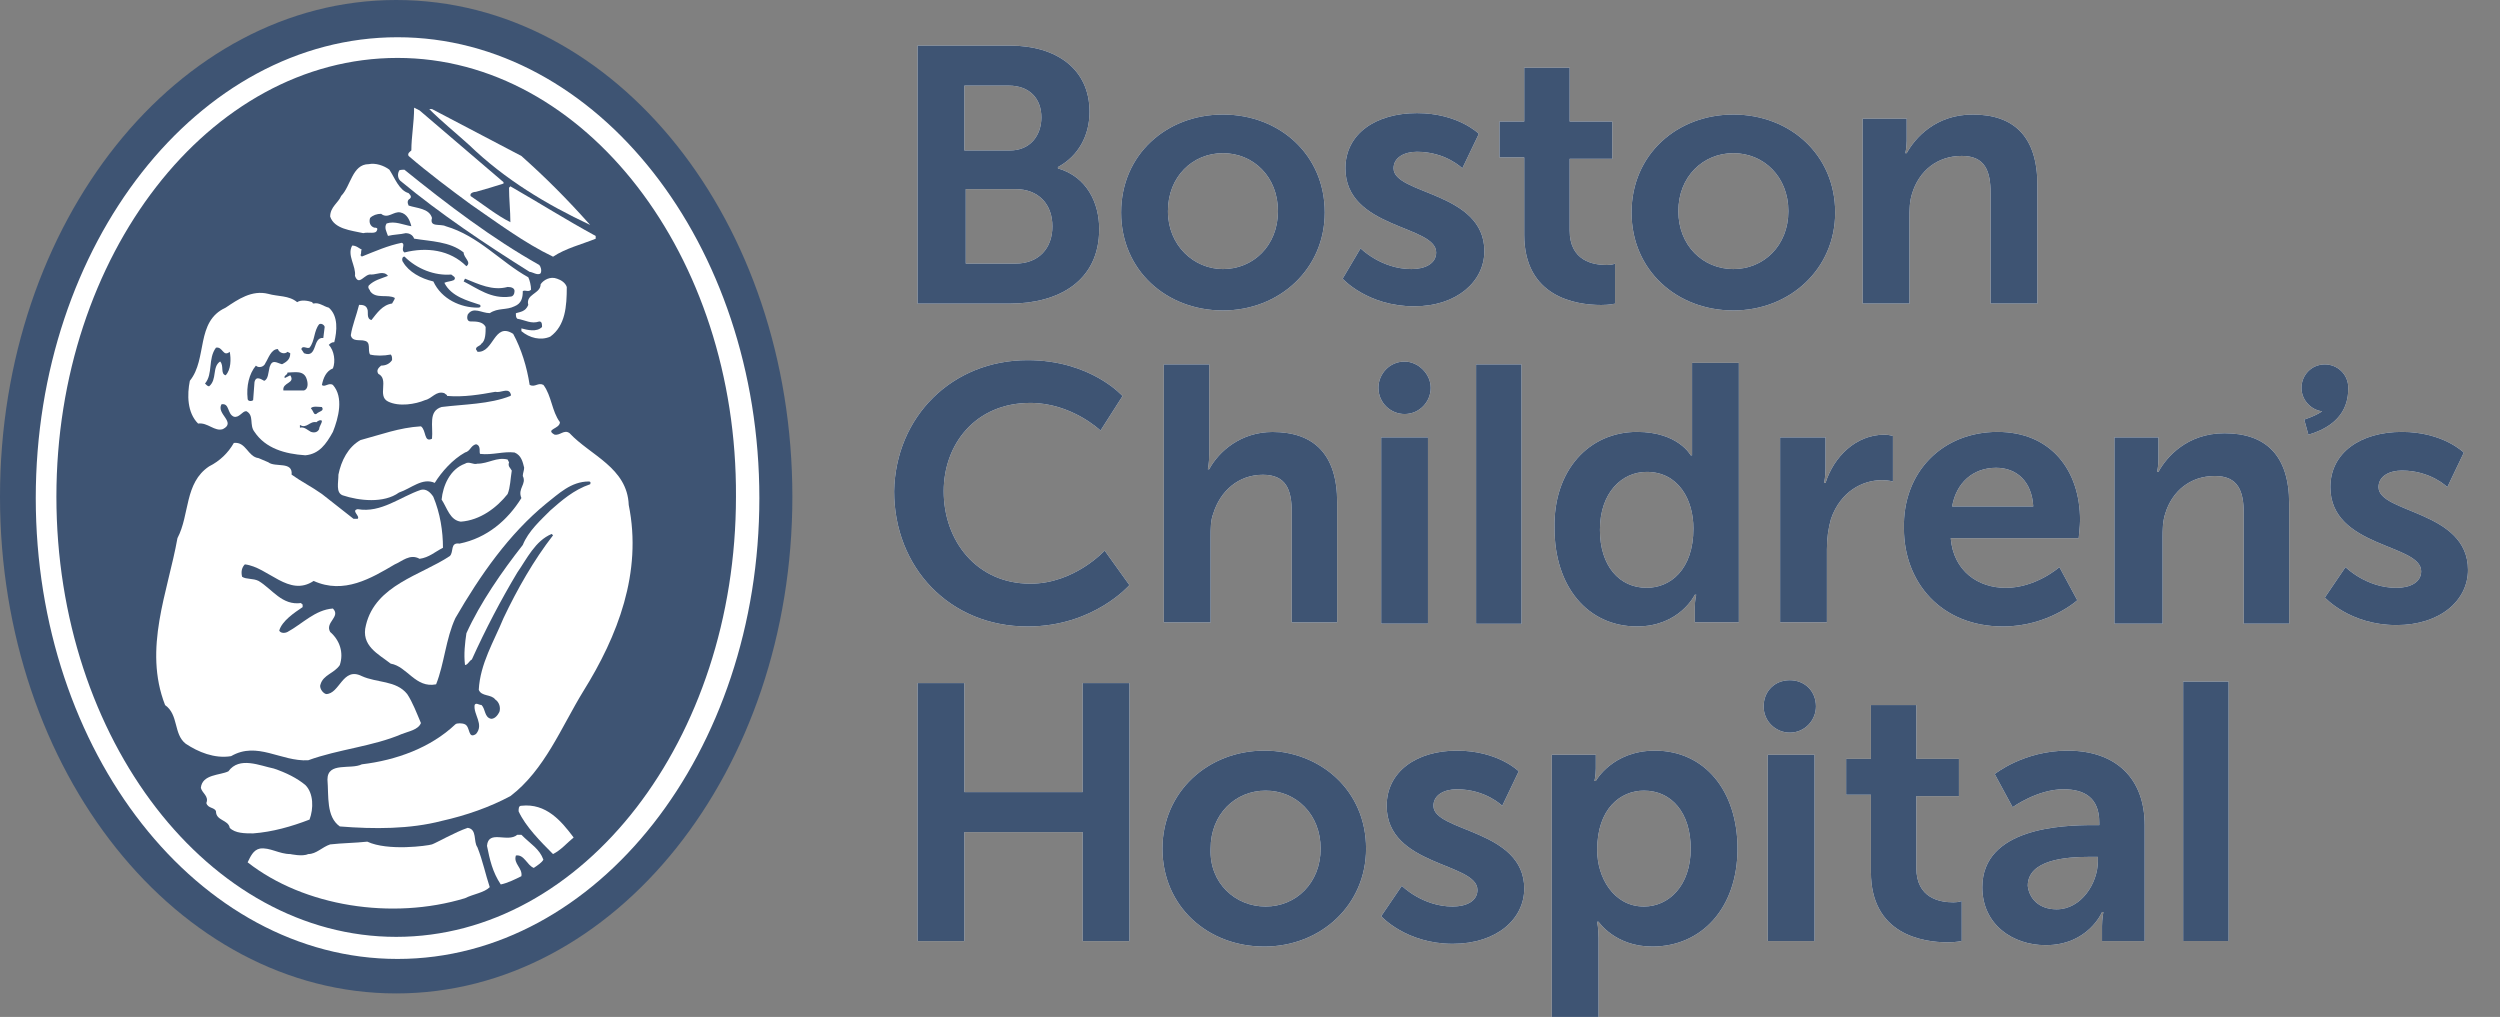 <svg width="59" height="24" viewBox="0 0 59 24" fill="none" xmlns="http://www.w3.org/2000/svg">
<rect x="0" y="0" width="59" height="24" fill="#808080" stroke="none"/>
<path d="M18.7 11.723C18.7 18.203 14.512 23.445 9.35 23.445C4.188 23.445 0 18.203 0 11.723C0 5.243 4.188 0 9.35 0C14.545 0 18.7 5.243 18.7 11.723Z" fill="#3E5473"/>
<path d="M9.382 1.367C4.934 1.367 1.331 6.024 1.331 11.722C1.331 17.453 4.934 22.11 9.35 22.11C13.765 22.11 17.369 17.453 17.369 11.722C17.401 6.024 13.798 1.367 9.382 1.367ZM9.382 22.631C4.675 22.631 0.844 17.747 0.844 11.755C0.844 5.763 4.675 0.879 9.382 0.879C14.09 0.879 17.921 5.763 17.921 11.755C17.921 17.747 14.09 22.631 9.382 22.631Z" fill="white"/>
<path d="M11.883 4.299V4.332C11.688 4.397 11.461 4.462 11.233 4.527C11.168 4.527 11.104 4.56 11.104 4.592V4.625C11.396 4.82 11.72 5.081 12.045 5.244C12.045 4.983 12.013 4.69 12.013 4.43L12.045 4.397C12.727 4.788 13.344 5.179 14.058 5.569V5.634C13.733 5.765 13.344 5.862 13.052 6.058C12.37 5.732 11.72 5.244 11.104 4.82C10.617 4.462 10.097 4.071 9.643 3.681C9.61 3.616 9.675 3.583 9.708 3.55C9.708 3.225 9.773 2.899 9.773 2.541L9.902 2.606L11.883 4.299Z" fill="white"/>
<path d="M12.305 3.681C12.889 4.202 13.377 4.691 13.928 5.309C12.889 4.821 11.915 4.235 11.071 3.421C10.747 3.128 10.422 2.867 10.13 2.574H10.195L12.305 3.681Z" fill="white"/>
<path d="M9.545 4.006C10.551 4.82 11.623 5.634 12.726 6.253C12.759 6.285 12.791 6.383 12.759 6.448C12.694 6.513 12.564 6.416 12.499 6.416C11.46 5.764 10.389 5.048 9.447 4.266C9.382 4.201 9.382 4.104 9.415 4.038C9.415 4.006 9.48 4.006 9.545 4.006Z" fill="white"/>
<path d="M10.227 6.642C9.935 6.576 9.643 6.414 9.513 6.186C9.481 6.153 9.481 6.055 9.546 6.055C9.838 6.348 10.26 6.511 10.649 6.479C10.682 6.511 10.779 6.544 10.714 6.609C10.649 6.642 10.552 6.642 10.487 6.674C10.649 7 11.039 7.097 11.331 7.195C11.364 7.26 11.299 7.26 11.266 7.26C10.877 7.26 10.422 7.065 10.227 6.642ZM10.974 6.576C11.299 6.707 11.623 6.869 11.981 6.772C12.078 6.772 12.143 6.804 12.143 6.869C12.143 6.935 12.111 7 12.046 7C11.591 7.065 11.266 6.804 10.942 6.642L10.974 6.576ZM14.838 11.917C14.805 11.037 13.928 10.745 13.442 10.223C13.312 10.126 13.214 10.289 13.084 10.256C12.857 10.126 13.214 10.126 13.214 9.963C13.02 9.702 13.02 9.344 12.825 9.084C12.695 9.019 12.63 9.149 12.5 9.084C12.435 8.66 12.305 8.237 12.111 7.879C11.656 7.586 11.656 8.335 11.266 8.302C11.266 8.27 11.234 8.27 11.234 8.237C11.234 8.172 11.331 8.172 11.364 8.107C11.461 8.042 11.461 7.846 11.461 7.716C11.396 7.586 11.234 7.586 11.104 7.586C11.039 7.586 11.007 7.521 11.039 7.423C11.169 7.228 11.364 7.39 11.559 7.39C11.753 7.26 11.948 7.325 12.143 7.228C12.305 7.163 12.338 7.032 12.338 6.869C12.403 6.837 12.468 6.902 12.533 6.837C12.533 6.739 12.5 6.609 12.468 6.544C11.818 6.186 11.299 5.567 10.52 5.339C10.39 5.274 10.13 5.372 10.195 5.144C10.13 4.916 9.838 4.916 9.643 4.851C9.611 4.785 9.611 4.72 9.675 4.688C9.708 4.655 9.708 4.623 9.643 4.558C9.416 4.492 9.318 4.199 9.189 4.004C9.059 3.906 8.864 3.841 8.702 3.874C8.312 3.874 8.279 4.395 8.052 4.623C7.987 4.785 7.792 4.883 7.792 5.111C7.89 5.404 8.279 5.437 8.572 5.502C8.702 5.469 8.864 5.534 8.896 5.437C8.929 5.372 8.864 5.372 8.831 5.372C8.734 5.339 8.702 5.241 8.734 5.144C8.799 5.079 8.896 5.046 8.994 5.046C9.156 5.176 9.286 4.981 9.448 5.013C9.611 5.046 9.675 5.209 9.708 5.339C9.513 5.306 9.318 5.209 9.124 5.274C9.059 5.372 9.124 5.469 9.156 5.567C9.286 5.534 9.448 5.534 9.578 5.502C9.643 5.502 9.74 5.534 9.773 5.632C10.162 5.697 10.617 5.697 10.942 5.958C10.942 6.088 11.136 6.186 11.007 6.283C10.617 5.893 10.065 5.827 9.546 5.958C9.448 5.893 9.578 5.762 9.481 5.73C9.156 5.795 8.864 5.925 8.539 6.055L8.507 6.023C8.539 5.958 8.507 5.925 8.539 5.893C8.474 5.86 8.409 5.795 8.312 5.795C8.182 6.023 8.409 6.283 8.377 6.511C8.474 6.772 8.604 6.446 8.766 6.479C8.896 6.479 9.059 6.381 9.156 6.511C8.994 6.576 8.831 6.609 8.702 6.739C8.669 6.804 8.734 6.837 8.734 6.869C8.864 7.065 9.156 6.935 9.318 7.032C9.318 7.065 9.286 7.097 9.253 7.163C9.026 7.195 8.896 7.39 8.766 7.553C8.637 7.521 8.702 7.358 8.669 7.293C8.637 7.195 8.539 7.195 8.474 7.195C8.409 7.456 8.312 7.684 8.279 7.912C8.312 8.074 8.507 8.009 8.604 8.042C8.766 8.074 8.669 8.27 8.734 8.367C8.864 8.4 9.059 8.4 9.221 8.367C9.253 8.4 9.253 8.432 9.253 8.498C9.189 8.595 9.091 8.628 8.994 8.628C8.961 8.66 8.864 8.726 8.929 8.823C9.189 8.954 8.896 9.344 9.156 9.475C9.416 9.605 9.805 9.54 10.033 9.442C10.195 9.409 10.292 9.214 10.487 9.279C10.52 9.312 10.552 9.312 10.552 9.344C10.942 9.377 11.331 9.312 11.688 9.247C11.818 9.279 11.981 9.149 12.046 9.279C12.046 9.312 12.078 9.312 12.046 9.344C11.559 9.54 10.942 9.54 10.422 9.605C10.098 9.702 10.227 10.061 10.195 10.354C10 10.451 10.065 10.158 9.935 10.061C9.416 10.093 8.994 10.256 8.507 10.386C8.215 10.549 8.052 10.875 7.987 11.2C7.987 11.396 7.922 11.624 8.085 11.689C8.474 11.819 9.059 11.884 9.416 11.624C9.708 11.526 9.968 11.265 10.26 11.396C10.422 11.135 10.682 10.842 10.974 10.679C11.104 10.647 11.104 10.517 11.234 10.484C11.364 10.517 11.299 10.679 11.331 10.712C11.623 10.745 11.883 10.647 12.143 10.679C12.305 10.745 12.338 10.907 12.37 11.037C12.37 11.103 12.338 11.168 12.338 11.233C12.435 11.428 12.208 11.526 12.305 11.754C11.981 12.275 11.494 12.698 10.844 12.829C10.617 12.796 10.714 13.024 10.617 13.122C9.935 13.577 8.864 13.805 8.637 14.75C8.507 15.238 8.929 15.434 9.221 15.662C9.611 15.727 9.805 16.248 10.292 16.15C10.487 15.662 10.52 15.075 10.747 14.587C11.331 13.577 12.013 12.601 12.89 11.884C13.182 11.656 13.474 11.363 13.896 11.363C13.961 11.363 13.928 11.428 13.928 11.428C13.539 11.559 13.247 11.819 12.987 12.047C12.76 12.275 12.468 12.535 12.338 12.861C11.851 13.48 11.331 14.229 11.007 14.945C10.974 15.173 10.942 15.434 10.974 15.694C11.039 15.694 11.072 15.596 11.136 15.564C11.461 14.847 11.818 14.164 12.208 13.512C12.435 13.187 12.63 12.763 13.02 12.601L13.052 12.633C12.597 13.219 12.208 13.903 11.883 14.587C11.656 15.14 11.331 15.662 11.299 16.28C11.364 16.443 11.591 16.378 11.688 16.508C11.786 16.573 11.818 16.703 11.786 16.801C11.753 16.866 11.688 16.964 11.591 16.964C11.429 16.931 11.461 16.736 11.364 16.638C11.299 16.638 11.234 16.573 11.201 16.638C11.169 16.866 11.429 17.094 11.234 17.322C11.039 17.452 11.104 17.159 10.974 17.094C10.909 17.062 10.779 17.062 10.747 17.094C10.162 17.648 9.351 17.941 8.539 18.038C8.279 18.169 7.728 17.973 7.728 18.397C7.76 18.788 7.695 19.276 8.02 19.504C8.831 19.569 9.675 19.569 10.422 19.374C11.007 19.243 11.559 19.048 12.046 18.788C12.857 18.169 13.247 17.159 13.766 16.313C14.578 15.01 15.162 13.512 14.838 11.917Z" fill="white"/>
<path d="M13.376 6.773C13.376 7.229 13.344 7.685 12.986 7.945C12.759 8.043 12.499 7.978 12.305 7.815V7.75C12.434 7.783 12.662 7.848 12.792 7.717C12.792 7.652 12.792 7.587 12.727 7.587C12.532 7.652 12.402 7.555 12.207 7.522C12.175 7.489 12.175 7.457 12.175 7.392C12.272 7.359 12.402 7.359 12.467 7.196C12.402 6.936 12.759 6.936 12.759 6.708C12.824 6.61 12.986 6.513 13.149 6.578C13.246 6.61 13.344 6.675 13.376 6.773Z" fill="white"/>
<path d="M7.467 9.768C7.402 9.801 7.402 9.703 7.337 9.638C7.37 9.573 7.532 9.606 7.597 9.606C7.662 9.703 7.532 9.703 7.467 9.768ZM7.532 10.127C7.5 10.192 7.435 10.224 7.337 10.192C7.272 10.159 7.175 10.062 7.078 10.094V10.029C7.24 10.127 7.305 9.931 7.467 9.964C7.5 9.931 7.565 9.899 7.597 9.931C7.597 9.996 7.532 10.062 7.532 10.127ZM6.85 8.857L6.721 8.922C6.688 8.857 6.785 8.857 6.785 8.792C6.948 8.792 7.175 8.726 7.24 8.954C7.272 9.052 7.272 9.182 7.175 9.215H6.688C6.656 9.02 6.98 9.052 6.85 8.857ZM6.363 8.661C6.331 8.792 6.331 8.954 6.234 8.987C6.169 8.954 6.039 8.857 6.006 9.02L5.974 9.443C5.941 9.475 5.844 9.475 5.844 9.41C5.812 9.117 5.876 8.824 6.039 8.629C6.104 8.694 6.234 8.661 6.266 8.564C6.331 8.466 6.396 8.238 6.558 8.238C6.591 8.336 6.721 8.368 6.785 8.303L6.85 8.336C6.85 8.466 6.785 8.531 6.656 8.596C6.526 8.564 6.428 8.466 6.363 8.661ZM7.305 8.205C7.435 8.043 7.402 7.815 7.532 7.652C7.597 7.619 7.662 7.684 7.662 7.717L7.63 7.977C7.37 7.945 7.5 8.466 7.175 8.336L7.11 8.238C7.143 8.14 7.24 8.238 7.305 8.205ZM5.325 8.857C5.195 8.824 5.292 8.629 5.195 8.531C5 8.661 5.13 8.954 4.935 9.117C4.902 9.117 4.87 9.085 4.838 9.052C5.032 8.824 4.902 8.466 5.097 8.205C5.26 8.173 5.26 8.433 5.422 8.303C5.454 8.466 5.454 8.726 5.325 8.857ZM7.857 9.085C7.759 9.02 7.662 9.15 7.597 9.085C7.63 8.922 7.695 8.759 7.857 8.694C7.922 8.531 7.889 8.271 7.759 8.14C7.792 8.108 7.824 8.075 7.889 8.075C7.954 7.815 7.987 7.456 7.759 7.261C7.63 7.229 7.532 7.131 7.402 7.163C7.402 7.163 7.37 7.163 7.37 7.131C7.272 7.098 7.11 7.066 7.013 7.131C6.818 6.968 6.558 7.001 6.331 6.935C5.941 6.838 5.617 7.066 5.325 7.261C4.61 7.587 4.902 8.466 4.48 8.987C4.415 9.313 4.415 9.736 4.675 9.996C4.902 9.964 5.065 10.192 5.26 10.127C5.584 9.964 5.097 9.768 5.227 9.541C5.422 9.508 5.357 9.768 5.519 9.834C5.649 9.866 5.714 9.703 5.812 9.703C6.006 9.801 5.876 10.029 6.006 10.192C6.266 10.582 6.721 10.713 7.208 10.745C7.532 10.713 7.695 10.485 7.857 10.192C7.987 9.866 8.117 9.378 7.857 9.085Z" fill="white"/>
<path d="M6.331 10.909C6.493 11.039 6.915 10.877 6.882 11.202C7.11 11.365 7.369 11.495 7.597 11.658L8.343 12.244H8.441C8.506 12.179 8.278 12.049 8.441 12.016C8.993 12.114 9.447 11.723 9.934 11.56C10.064 11.528 10.162 11.626 10.226 11.723C10.389 12.114 10.454 12.537 10.454 12.928C10.259 13.026 10.129 13.156 9.902 13.188C9.675 13.058 9.48 13.254 9.317 13.319C8.765 13.644 8.116 14.035 7.402 13.71C6.818 14.1 6.331 13.384 5.779 13.319C5.714 13.384 5.681 13.482 5.714 13.612C5.811 13.677 5.973 13.644 6.103 13.71C6.428 13.905 6.655 14.296 7.11 14.231C7.11 14.263 7.142 14.263 7.142 14.263V14.328C6.947 14.459 6.655 14.654 6.59 14.882C6.623 14.947 6.72 14.947 6.785 14.914C7.142 14.719 7.434 14.393 7.856 14.361C8.051 14.556 7.662 14.686 7.792 14.914C8.019 15.11 8.116 15.403 8.019 15.696C7.889 15.891 7.629 15.924 7.564 16.152C7.532 16.217 7.597 16.347 7.694 16.38C8.019 16.38 8.084 15.728 8.538 15.956C8.895 16.119 9.35 16.054 9.61 16.38C9.739 16.575 9.837 16.836 9.934 17.064C9.869 17.226 9.642 17.259 9.48 17.324C8.798 17.617 7.986 17.682 7.272 17.943C6.623 17.975 6.071 17.487 5.454 17.845C5.064 17.91 4.675 17.747 4.383 17.552C4.09 17.324 4.22 16.868 3.896 16.64C3.376 15.305 3.961 13.97 4.188 12.7C4.48 12.146 4.35 11.398 4.934 11.007C5.194 10.877 5.389 10.681 5.519 10.453C5.811 10.421 5.844 10.779 6.103 10.812L6.331 10.909Z" fill="white"/>
<path d="M12.013 10.911C11.98 11.008 12.045 11.041 12.078 11.106C12.045 11.301 12.045 11.497 11.98 11.659C11.72 11.985 11.331 12.278 10.876 12.311C10.617 12.278 10.552 11.985 10.422 11.79C10.454 11.464 10.617 11.073 10.974 10.943C11.071 10.878 11.169 10.976 11.266 10.943C11.526 10.943 11.72 10.78 11.98 10.845L12.013 10.911Z" fill="white"/>
<path d="M7.208 18.528C7.402 18.724 7.402 19.082 7.305 19.342C6.883 19.505 6.428 19.635 5.974 19.668C5.779 19.668 5.552 19.668 5.422 19.538C5.39 19.342 5.097 19.375 5.097 19.147C5.065 19.049 4.903 19.082 4.87 18.951C4.935 18.789 4.773 18.724 4.74 18.593C4.773 18.268 5.195 18.3 5.39 18.203C5.649 17.844 6.136 18.072 6.461 18.137C6.753 18.235 7.013 18.365 7.208 18.528Z" fill="white"/>
<path d="M13.538 19.765C13.376 19.896 13.246 20.058 13.051 20.156C12.759 19.863 12.402 19.505 12.239 19.147C12.239 19.082 12.239 19.016 12.304 19.016C12.889 18.951 13.246 19.375 13.538 19.765Z" fill="white"/>
<path d="M11.266 19.993C11.395 20.319 11.46 20.644 11.558 20.937C11.428 21.068 11.168 21.1 10.973 21.198C9.253 21.719 7.175 21.393 5.844 20.351C5.909 20.221 5.974 20.058 6.136 20.026C6.363 19.993 6.59 20.156 6.85 20.156C6.85 20.156 7.142 20.221 7.272 20.156C7.467 20.156 7.597 19.993 7.792 19.928C8.084 19.895 8.376 19.895 8.668 19.863C9.155 20.091 10.097 19.96 10.194 19.928C10.292 19.895 10.746 19.635 11.038 19.537C11.266 19.57 11.168 19.863 11.266 19.993Z" fill="white"/>
<path d="M12.305 19.701C12.532 19.929 12.727 20.027 12.824 20.287C12.792 20.352 12.694 20.418 12.597 20.483C12.435 20.418 12.37 20.157 12.175 20.19C12.11 20.385 12.337 20.483 12.305 20.678C12.175 20.743 11.98 20.841 11.818 20.873C11.623 20.58 11.558 20.287 11.493 19.962C11.526 19.571 11.98 19.896 12.207 19.701H12.305Z" fill="white"/>
<path d="M23.96 6.221C24.512 6.221 24.837 5.863 24.837 5.342C24.837 4.821 24.512 4.463 23.96 4.463H22.792V6.221H23.96ZM23.831 3.551C24.317 3.551 24.577 3.193 24.577 2.769C24.577 2.346 24.317 2.02 23.798 2.02H22.759V3.551H23.831ZM21.655 1.076H23.831C24.934 1.076 25.713 1.63 25.713 2.639C25.713 3.193 25.454 3.681 24.967 3.942V3.974C25.649 4.17 25.941 4.788 25.941 5.407C25.941 6.644 24.967 7.165 23.831 7.165H21.655V1.076Z" fill="white"/>
<path d="M28.861 6.35C29.576 6.35 30.16 5.797 30.16 4.983C30.16 4.168 29.576 3.615 28.861 3.615C28.147 3.615 27.563 4.168 27.563 4.983C27.563 5.797 28.18 6.35 28.861 6.35ZM28.861 2.703C30.193 2.703 31.264 3.647 31.264 5.015C31.264 6.35 30.193 7.327 28.861 7.327C27.53 7.327 26.459 6.383 26.459 5.015C26.459 3.647 27.53 2.703 28.861 2.703Z" fill="white"/>
<path d="M32.109 5.861C32.109 5.861 32.596 6.35 33.31 6.35C33.635 6.35 33.894 6.219 33.894 5.959C33.894 5.308 31.752 5.405 31.752 3.972C31.752 3.158 32.466 2.67 33.44 2.67C34.414 2.67 34.901 3.158 34.901 3.158L34.511 3.972C34.511 3.972 34.121 3.582 33.44 3.582C33.148 3.582 32.888 3.712 32.888 3.972C32.888 4.591 35.031 4.526 35.031 5.926C35.031 6.643 34.381 7.229 33.375 7.229C32.271 7.229 31.686 6.577 31.686 6.577L32.109 5.861Z" fill="white"/>
<path d="M35.94 3.714H35.388V2.868H35.972V1.598H37.044V2.868H38.05V3.747H37.044V5.44C37.044 6.156 37.595 6.254 37.92 6.254C38.05 6.254 38.115 6.222 38.115 6.222V7.166C38.115 7.166 37.985 7.198 37.79 7.198C37.173 7.198 35.972 7.003 35.972 5.538V3.714H35.94Z" fill="white"/>
<path d="M40.907 6.35C41.622 6.35 42.206 5.797 42.206 4.983C42.206 4.168 41.622 3.615 40.907 3.615C40.193 3.615 39.609 4.168 39.609 4.983C39.609 5.797 40.193 6.35 40.907 6.35ZM40.907 2.703C42.239 2.703 43.31 3.647 43.31 5.015C43.31 6.35 42.239 7.327 40.907 7.327C39.576 7.327 38.505 6.383 38.505 5.015C38.505 3.647 39.576 2.703 40.907 2.703Z" fill="white"/>
<path d="M43.959 2.801H44.998V3.322C44.998 3.485 44.965 3.615 44.965 3.615H44.998C45.193 3.257 45.68 2.703 46.556 2.703C47.53 2.703 48.082 3.224 48.082 4.364V7.164H46.978V4.559C46.978 4.038 46.849 3.68 46.297 3.68C45.712 3.68 45.29 4.038 45.128 4.559C45.063 4.755 45.063 4.95 45.063 5.145V7.164H43.959V2.801Z" fill="white"/>
<path d="M24.252 8.5C25.745 8.5 26.492 9.347 26.492 9.347L25.972 10.161C25.972 10.161 25.291 9.509 24.317 9.509C23.018 9.509 22.271 10.486 22.271 11.594C22.271 12.766 23.05 13.775 24.317 13.775C25.356 13.775 26.07 12.994 26.07 12.994L26.654 13.808C26.654 13.808 25.81 14.785 24.252 14.785C22.401 14.785 21.102 13.384 21.102 11.594C21.135 9.835 22.466 8.5 24.252 8.5Z" fill="white"/>
<path d="M27.434 8.6H28.537V10.716C28.537 10.944 28.505 11.074 28.505 11.074H28.537C28.765 10.651 29.284 10.195 30.031 10.195C31.005 10.195 31.557 10.716 31.557 11.856V14.689H30.485V12.084C30.485 11.563 30.355 11.205 29.804 11.205C29.219 11.205 28.797 11.595 28.635 12.116C28.57 12.279 28.57 12.475 28.57 12.67V14.689H27.466V8.6H27.434Z" fill="white"/>
<path d="M33.7 10.322H32.596V14.718H33.7V10.322Z" fill="white"/>
<path d="M38.862 13.872C39.414 13.872 39.965 13.449 39.965 12.472C39.965 11.788 39.608 11.137 38.862 11.137C38.277 11.137 37.758 11.625 37.758 12.505C37.758 13.351 38.212 13.872 38.862 13.872ZM38.634 10.193C39.608 10.193 39.901 10.746 39.901 10.746H39.933C39.933 10.746 39.933 10.649 39.933 10.486V8.564H41.037V14.686H39.998V14.328C39.998 14.165 40.031 14.035 40.031 14.035H39.998C39.998 14.035 39.641 14.784 38.634 14.784C37.466 14.784 36.687 13.84 36.687 12.472C36.654 11.104 37.498 10.193 38.634 10.193Z" fill="white"/>
<path d="M42.043 10.323H43.082V11.072C43.082 11.235 43.05 11.398 43.05 11.398H43.082C43.277 10.779 43.796 10.258 44.478 10.258C44.576 10.258 44.673 10.29 44.673 10.29V11.365C44.673 11.365 44.576 11.332 44.413 11.332C43.959 11.332 43.439 11.593 43.212 12.244C43.147 12.472 43.115 12.7 43.115 12.96V14.686H42.011V10.323H42.043Z" fill="white"/>
<path d="M47.985 11.952C47.953 11.366 47.596 11.04 47.109 11.04C46.557 11.04 46.167 11.398 46.07 11.952H47.985ZM47.141 10.193C48.407 10.193 49.089 11.105 49.089 12.277C49.089 12.408 49.057 12.701 49.057 12.701H46.037C46.102 13.482 46.687 13.873 47.336 13.873C48.05 13.873 48.602 13.384 48.602 13.384L49.024 14.166C49.024 14.166 48.342 14.785 47.271 14.785C45.81 14.785 44.933 13.743 44.933 12.473C44.901 11.138 45.843 10.193 47.141 10.193Z" fill="white"/>
<path d="M49.9 10.322H50.939V10.843C50.939 11.006 50.907 11.136 50.907 11.136H50.939C51.134 10.778 51.621 10.225 52.498 10.225C53.472 10.225 54.024 10.746 54.024 11.885V14.718H52.952V12.113C52.952 11.592 52.822 11.234 52.27 11.234C51.686 11.234 51.264 11.592 51.102 12.113C51.037 12.309 51.037 12.504 51.037 12.699V14.718H49.9V10.322Z" fill="white"/>
<path d="M55.354 13.384C55.354 13.384 55.841 13.873 56.555 13.873C56.88 13.873 57.14 13.743 57.14 13.482C57.14 12.831 54.997 12.929 54.997 11.496C54.997 10.682 55.711 10.193 56.685 10.193C57.659 10.193 58.146 10.682 58.146 10.682L57.757 11.496C57.757 11.496 57.367 11.105 56.685 11.105C56.393 11.105 56.133 11.235 56.133 11.496C56.133 12.115 58.244 12.049 58.244 13.45C58.244 14.166 57.594 14.752 56.555 14.752C55.452 14.752 54.867 14.101 54.867 14.101L55.354 13.384Z" fill="white"/>
<path d="M21.655 16.121H22.759V18.694H25.551V16.121H26.655V22.21H25.551V19.638H22.759V22.21H21.655V16.121Z" fill="white"/>
<path d="M29.869 21.394C30.583 21.394 31.167 20.841 31.167 20.027C31.167 19.213 30.583 18.659 29.869 18.659C29.154 18.659 28.57 19.213 28.57 20.027C28.537 20.841 29.154 21.394 29.869 21.394ZM29.836 17.715C31.167 17.715 32.239 18.659 32.239 20.027C32.239 21.362 31.167 22.339 29.836 22.339C28.505 22.339 27.434 21.394 27.434 20.027C27.434 18.692 28.505 17.715 29.836 17.715Z" fill="white"/>
<path d="M33.083 20.906C33.083 20.906 33.57 21.394 34.284 21.394C34.609 21.394 34.868 21.264 34.868 21.004C34.868 20.352 32.726 20.45 32.726 19.017C32.726 18.203 33.44 17.715 34.381 17.715C35.355 17.715 35.842 18.203 35.842 18.203L35.453 19.017C35.453 19.017 35.063 18.627 34.381 18.627C34.089 18.627 33.829 18.757 33.829 19.017C33.829 19.636 35.972 19.571 35.972 20.971C35.972 21.688 35.323 22.274 34.284 22.274C33.18 22.274 32.596 21.622 32.596 21.622L33.083 20.906Z" fill="white"/>
<path d="M38.797 21.394C39.382 21.394 39.901 20.906 39.901 20.027C39.901 19.18 39.447 18.659 38.797 18.659C38.245 18.659 37.693 19.082 37.693 20.059C37.693 20.711 38.083 21.394 38.797 21.394ZM36.654 17.812H37.661V18.138C37.661 18.301 37.629 18.431 37.629 18.431H37.661C37.661 18.431 38.051 17.715 39.057 17.715C40.226 17.715 41.005 18.659 41.005 20.027C41.005 21.427 40.161 22.339 38.992 22.339C38.115 22.339 37.726 21.753 37.726 21.753H37.693C37.693 21.753 37.726 21.916 37.726 22.143V24H36.622V17.812H36.654Z" fill="white"/>
<path d="M42.823 17.812H41.719V22.209H42.823V17.812Z" fill="white"/>
<path d="M44.121 18.755H43.569V17.909H44.154V16.639H45.225V17.909H46.231V18.788H45.225V20.481C45.225 21.198 45.777 21.295 46.102 21.295C46.232 21.295 46.297 21.263 46.297 21.263V22.207C46.297 22.207 46.167 22.239 45.972 22.239C45.355 22.239 44.154 22.044 44.154 20.579V18.755H44.121Z" fill="white"/>
<path d="M48.536 21.46C49.121 21.46 49.51 20.841 49.51 20.32V20.222H49.316C48.764 20.222 47.855 20.287 47.855 20.906C47.887 21.199 48.114 21.46 48.536 21.46ZM49.38 19.473H49.543V19.408C49.543 18.822 49.186 18.627 48.699 18.627C48.082 18.627 47.498 19.05 47.498 19.05L47.075 18.268C47.075 18.268 47.757 17.715 48.796 17.715C49.932 17.715 50.614 18.366 50.614 19.473V22.209H49.608V21.85C49.608 21.688 49.64 21.525 49.64 21.525H49.608C49.608 21.525 49.283 22.306 48.277 22.306C47.498 22.306 46.783 21.818 46.783 20.939C46.783 19.538 48.666 19.473 49.38 19.473Z" fill="white"/>
<path d="M35.907 8.6H34.836V14.721H35.907V8.6Z" fill="white"/>
<path d="M52.595 16.086H51.523V22.208H52.595V16.086Z" fill="white"/>
<path d="M55.419 9.153C55.419 8.828 55.16 8.6 54.867 8.6C54.543 8.6 54.315 8.86 54.315 9.153C54.315 9.446 54.543 9.674 54.802 9.707C54.705 9.772 54.575 9.837 54.38 9.902L54.478 10.26C55.354 10 55.419 9.446 55.419 9.153Z" fill="white"/>
<path d="M42.856 16.671C42.856 16.997 42.596 17.29 42.239 17.29C41.914 17.29 41.622 17.03 41.622 16.671C41.622 16.313 41.882 16.053 42.239 16.053C42.596 16.053 42.856 16.313 42.856 16.671Z" fill="white"/>
<path d="M33.765 9.152C33.765 9.478 33.505 9.771 33.148 9.771C32.823 9.771 32.531 9.51 32.531 9.152C32.531 8.826 32.791 8.533 33.148 8.533C33.473 8.533 33.765 8.826 33.765 9.152Z" fill="white"/>
<path d="M23.96 6.221C24.512 6.221 24.837 5.863 24.837 5.342C24.837 4.821 24.512 4.463 23.96 4.463H22.792V6.221H23.96ZM23.831 3.551C24.317 3.551 24.577 3.193 24.577 2.769C24.577 2.346 24.317 2.02 23.798 2.02H22.759V3.551H23.831ZM21.655 1.076H23.831C24.934 1.076 25.713 1.63 25.713 2.639C25.713 3.193 25.454 3.681 24.967 3.942V3.974C25.649 4.17 25.941 4.788 25.941 5.407C25.941 6.644 24.967 7.165 23.831 7.165H21.655V1.076Z" fill="#3E5473"/>
<path d="M28.861 6.35C29.576 6.35 30.16 5.797 30.16 4.983C30.16 4.168 29.576 3.615 28.861 3.615C28.147 3.615 27.563 4.168 27.563 4.983C27.563 5.797 28.18 6.35 28.861 6.35ZM28.861 2.703C30.193 2.703 31.264 3.647 31.264 5.015C31.264 6.35 30.193 7.327 28.861 7.327C27.53 7.327 26.459 6.383 26.459 5.015C26.459 3.647 27.53 2.703 28.861 2.703Z" fill="#3E5473"/>
<path d="M32.109 5.861C32.109 5.861 32.596 6.35 33.31 6.35C33.635 6.35 33.894 6.219 33.894 5.959C33.894 5.308 31.752 5.405 31.752 3.972C31.752 3.158 32.466 2.67 33.44 2.67C34.414 2.67 34.901 3.158 34.901 3.158L34.511 3.972C34.511 3.972 34.121 3.582 33.44 3.582C33.148 3.582 32.888 3.712 32.888 3.972C32.888 4.591 35.031 4.526 35.031 5.926C35.031 6.643 34.381 7.229 33.375 7.229C32.271 7.229 31.686 6.577 31.686 6.577L32.109 5.861Z" fill="#3E5473"/>
<path d="M35.94 3.714H35.388V2.868H35.972V1.598H37.044V2.868H38.05V3.747H37.044V5.44C37.044 6.156 37.595 6.254 37.92 6.254C38.05 6.254 38.115 6.222 38.115 6.222V7.166C38.115 7.166 37.985 7.198 37.79 7.198C37.173 7.198 35.972 7.003 35.972 5.538V3.714H35.94Z" fill="#3E5473"/>
<path d="M40.907 6.35C41.622 6.35 42.206 5.797 42.206 4.983C42.206 4.168 41.622 3.615 40.907 3.615C40.193 3.615 39.609 4.168 39.609 4.983C39.609 5.797 40.193 6.35 40.907 6.35ZM40.907 2.703C42.239 2.703 43.31 3.647 43.31 5.015C43.31 6.35 42.239 7.327 40.907 7.327C39.576 7.327 38.505 6.383 38.505 5.015C38.505 3.647 39.576 2.703 40.907 2.703Z" fill="#3E5473"/>
<path d="M43.959 2.801H44.998V3.322C44.998 3.485 44.965 3.615 44.965 3.615H44.998C45.193 3.257 45.68 2.703 46.556 2.703C47.53 2.703 48.082 3.224 48.082 4.364V7.164H46.978V4.559C46.978 4.038 46.849 3.68 46.297 3.68C45.712 3.68 45.29 4.038 45.128 4.559C45.063 4.755 45.063 4.95 45.063 5.145V7.164H43.959V2.801Z" fill="#3E5473"/>
<path d="M24.252 8.5C25.745 8.5 26.492 9.347 26.492 9.347L25.972 10.161C25.972 10.161 25.291 9.509 24.317 9.509C23.018 9.509 22.271 10.486 22.271 11.594C22.271 12.766 23.05 13.775 24.317 13.775C25.356 13.775 26.07 12.994 26.07 12.994L26.654 13.808C26.654 13.808 25.81 14.785 24.252 14.785C22.401 14.785 21.102 13.384 21.102 11.594C21.135 9.835 22.466 8.5 24.252 8.5Z" fill="#3E5473"/>
<path d="M27.434 8.6H28.537V10.716C28.537 10.944 28.505 11.074 28.505 11.074H28.537C28.765 10.651 29.284 10.195 30.031 10.195C31.005 10.195 31.557 10.716 31.557 11.856V14.689H30.485V12.084C30.485 11.563 30.355 11.205 29.804 11.205C29.219 11.205 28.797 11.595 28.635 12.116C28.57 12.279 28.57 12.475 28.57 12.67V14.689H27.466V8.6H27.434Z" fill="#3E5473"/>
<path d="M33.7 10.322H32.596V14.718H33.7V10.322Z" fill="#3E5473"/>
<path d="M38.862 13.872C39.414 13.872 39.965 13.449 39.965 12.472C39.965 11.788 39.608 11.137 38.862 11.137C38.277 11.137 37.758 11.625 37.758 12.505C37.758 13.351 38.212 13.872 38.862 13.872ZM38.634 10.193C39.608 10.193 39.901 10.746 39.901 10.746H39.933C39.933 10.746 39.933 10.649 39.933 10.486V8.564H41.037V14.686H39.998V14.328C39.998 14.165 40.031 14.035 40.031 14.035H39.998C39.998 14.035 39.641 14.784 38.634 14.784C37.466 14.784 36.687 13.84 36.687 12.472C36.654 11.104 37.498 10.193 38.634 10.193Z" fill="#3E5473"/>
<path d="M42.043 10.323H43.082V11.072C43.082 11.235 43.05 11.398 43.05 11.398H43.082C43.277 10.779 43.796 10.258 44.478 10.258C44.576 10.258 44.673 10.29 44.673 10.29V11.365C44.673 11.365 44.576 11.332 44.413 11.332C43.959 11.332 43.439 11.593 43.212 12.244C43.147 12.472 43.115 12.7 43.115 12.96V14.686H42.011V10.323H42.043Z" fill="#3E5473"/>
<path d="M47.985 11.952C47.953 11.366 47.596 11.04 47.109 11.04C46.557 11.04 46.167 11.398 46.07 11.952H47.985ZM47.141 10.193C48.407 10.193 49.089 11.105 49.089 12.277C49.089 12.408 49.057 12.701 49.057 12.701H46.037C46.102 13.482 46.687 13.873 47.336 13.873C48.05 13.873 48.602 13.384 48.602 13.384L49.024 14.166C49.024 14.166 48.342 14.785 47.271 14.785C45.81 14.785 44.933 13.743 44.933 12.473C44.901 11.138 45.843 10.193 47.141 10.193Z" fill="#3E5473"/>
<path d="M49.9 10.322H50.939V10.843C50.939 11.006 50.907 11.136 50.907 11.136H50.939C51.134 10.778 51.621 10.225 52.498 10.225C53.472 10.225 54.024 10.746 54.024 11.885V14.718H52.952V12.113C52.952 11.592 52.822 11.234 52.27 11.234C51.686 11.234 51.264 11.592 51.102 12.113C51.037 12.309 51.037 12.504 51.037 12.699V14.718H49.9V10.322Z" fill="#3E5473"/>
<path d="M55.354 13.384C55.354 13.384 55.841 13.873 56.555 13.873C56.88 13.873 57.14 13.743 57.14 13.482C57.14 12.831 54.997 12.929 54.997 11.496C54.997 10.682 55.711 10.193 56.685 10.193C57.659 10.193 58.146 10.682 58.146 10.682L57.757 11.496C57.757 11.496 57.367 11.105 56.685 11.105C56.393 11.105 56.133 11.235 56.133 11.496C56.133 12.115 58.244 12.049 58.244 13.45C58.244 14.166 57.594 14.752 56.555 14.752C55.452 14.752 54.867 14.101 54.867 14.101L55.354 13.384Z" fill="#3E5473"/>
<path d="M21.655 16.121H22.759V18.694H25.551V16.121H26.655V22.21H25.551V19.638H22.759V22.21H21.655V16.121Z" fill="#3E5473"/>
<path d="M29.869 21.394C30.583 21.394 31.167 20.841 31.167 20.027C31.167 19.213 30.583 18.659 29.869 18.659C29.154 18.659 28.57 19.213 28.57 20.027C28.537 20.841 29.154 21.394 29.869 21.394ZM29.836 17.715C31.167 17.715 32.239 18.659 32.239 20.027C32.239 21.362 31.167 22.339 29.836 22.339C28.505 22.339 27.434 21.394 27.434 20.027C27.434 18.692 28.505 17.715 29.836 17.715Z" fill="#3E5473"/>
<path d="M33.083 20.906C33.083 20.906 33.57 21.394 34.284 21.394C34.609 21.394 34.868 21.264 34.868 21.004C34.868 20.352 32.726 20.45 32.726 19.017C32.726 18.203 33.44 17.715 34.381 17.715C35.355 17.715 35.842 18.203 35.842 18.203L35.453 19.017C35.453 19.017 35.063 18.627 34.381 18.627C34.089 18.627 33.829 18.757 33.829 19.017C33.829 19.636 35.972 19.571 35.972 20.971C35.972 21.688 35.323 22.274 34.284 22.274C33.18 22.274 32.596 21.622 32.596 21.622L33.083 20.906Z" fill="#3E5473"/>
<path d="M38.797 21.394C39.382 21.394 39.901 20.906 39.901 20.027C39.901 19.18 39.447 18.659 38.797 18.659C38.245 18.659 37.693 19.082 37.693 20.059C37.693 20.711 38.083 21.394 38.797 21.394ZM36.654 17.812H37.661V18.138C37.661 18.301 37.629 18.431 37.629 18.431H37.661C37.661 18.431 38.051 17.715 39.057 17.715C40.226 17.715 41.005 18.659 41.005 20.027C41.005 21.427 40.161 22.339 38.992 22.339C38.115 22.339 37.726 21.753 37.726 21.753H37.693C37.693 21.753 37.726 21.916 37.726 22.143V24H36.622V17.812H36.654Z" fill="#3E5473"/>
<path d="M42.823 17.812H41.719V22.209H42.823V17.812Z" fill="#3E5473"/>
<path d="M44.121 18.755H43.569V17.909H44.154V16.639H45.225V17.909H46.231V18.788H45.225V20.481C45.225 21.198 45.777 21.295 46.102 21.295C46.232 21.295 46.297 21.263 46.297 21.263V22.207C46.297 22.207 46.167 22.239 45.972 22.239C45.355 22.239 44.154 22.044 44.154 20.579V18.755H44.121Z" fill="#3E5473"/>
<path d="M48.536 21.46C49.121 21.46 49.51 20.841 49.51 20.32V20.222H49.316C48.764 20.222 47.855 20.287 47.855 20.906C47.887 21.199 48.114 21.46 48.536 21.46ZM49.38 19.473H49.543V19.408C49.543 18.822 49.186 18.627 48.699 18.627C48.082 18.627 47.498 19.05 47.498 19.05L47.075 18.268C47.075 18.268 47.757 17.715 48.796 17.715C49.932 17.715 50.614 18.366 50.614 19.473V22.209H49.608V21.85C49.608 21.688 49.64 21.525 49.64 21.525H49.608C49.608 21.525 49.283 22.306 48.277 22.306C47.498 22.306 46.783 21.818 46.783 20.939C46.783 19.538 48.666 19.473 49.38 19.473Z" fill="#3E5473"/>
<path d="M35.907 8.6H34.836V14.721H35.907V8.6Z" fill="#3E5473"/>
<path d="M52.595 16.086H51.523V22.208H52.595V16.086Z" fill="#3E5473"/>
<path d="M55.419 9.153C55.419 8.828 55.16 8.6 54.867 8.6C54.543 8.6 54.315 8.86 54.315 9.153C54.315 9.446 54.543 9.674 54.802 9.707C54.705 9.772 54.575 9.837 54.38 9.902L54.478 10.26C55.354 10 55.419 9.446 55.419 9.153Z" fill="#3E5473"/>
<path d="M42.856 16.671C42.856 16.997 42.596 17.29 42.239 17.29C41.914 17.29 41.622 17.03 41.622 16.671C41.622 16.313 41.882 16.053 42.239 16.053C42.596 16.053 42.856 16.313 42.856 16.671Z" fill="#3E5473"/>
<path d="M33.765 9.152C33.765 9.478 33.505 9.771 33.148 9.771C32.823 9.771 32.531 9.51 32.531 9.152C32.531 8.826 32.791 8.533 33.148 8.533C33.473 8.533 33.765 8.826 33.765 9.152Z" fill="#3E5473"/>
</svg>

